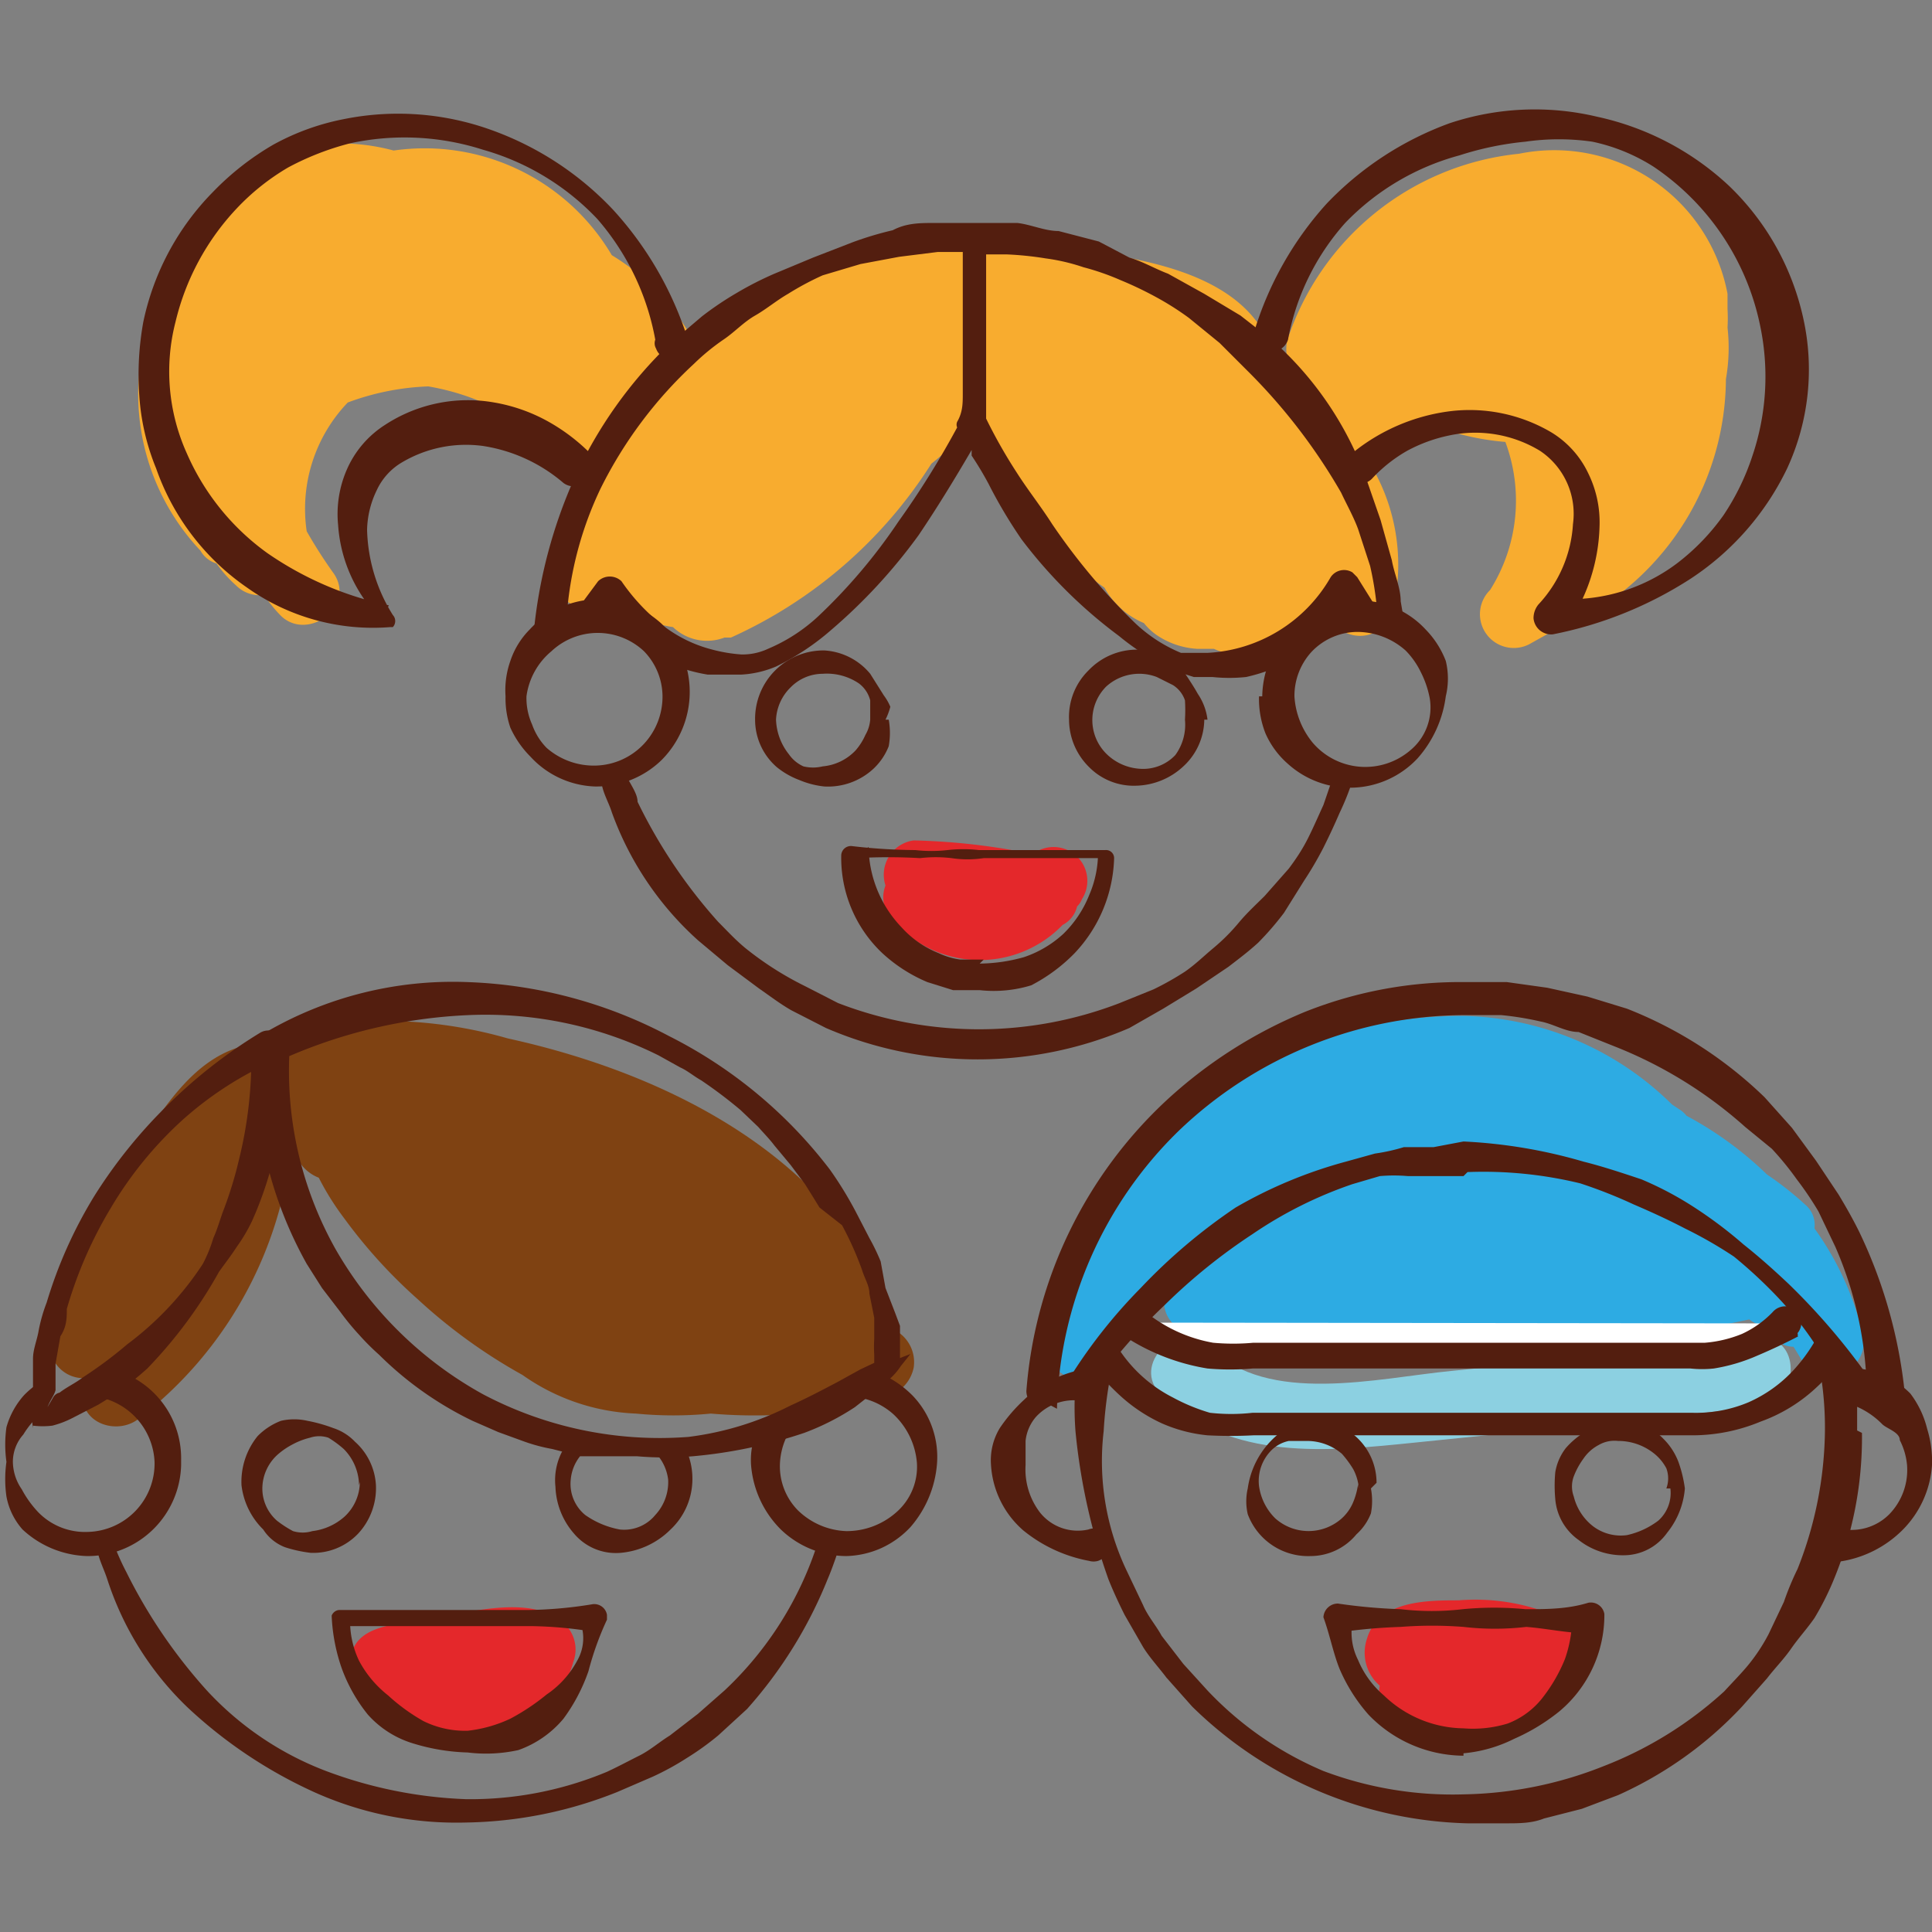 <?xml version="1.0" encoding="UTF-8"?> <svg xmlns="http://www.w3.org/2000/svg" id="Слой_1" data-name="Слой 1" viewBox="0 0 24 24"><rect x="0" y="0" width="24" height="24" fill="#808080" stroke="none"/> <defs> <style>.cls-1{fill:#f8ac2f;}.cls-2{fill:#7f4212;}.cls-3{fill:#2dabe3;}.cls-4{fill:#8cd0e1;}.cls-5{fill:#e4282b;}.cls-6{fill:#531e0f;}.cls-7{fill:#fff;}</style> </defs> <path class="cls-1" d="M21.46,4.07a2,2,0,0,0,0-.23c0-.06,0-.13,0-.19a2.19,2.19,0,0,0-2.59-1.74,3.39,3.39,0,0,0-2.88,2.32.5.5,0,0,0,0,.21.43.43,0,0,0-.16,0h0c-.26-.93-1.34-1.17-2.18-1.3l-.42-.05A.24.24,0,0,0,13.06,3a3.16,3.16,0,0,0-2.46.25l-.06,0a.41.41,0,0,0-.44,0A5.09,5.09,0,0,0,8.67,4.34,2.82,2.82,0,0,0,7.6,3.17a2.7,2.7,0,0,0-2.71-1.3A2.59,2.59,0,0,0,4,1.79a2.22,2.22,0,0,0-1.7,1.42,1.81,1.81,0,0,0-.18.23,2.83,2.83,0,0,0,.37,3.4A.34.34,0,0,0,2.69,7a1.55,1.55,0,0,0,.24.27.41.41,0,0,0,.35.12,1.71,1.71,0,0,0,.21.26c.33.32.93-.11.66-.52a6,6,0,0,1-.34-.53A1.91,1.91,0,0,1,4.32,5a3.18,3.18,0,0,1,1-.2A3,3,0,0,1,6,5a2.89,2.89,0,0,1,1,.67,2,2,0,0,1,.07.26.32.32,0,0,0,.13.21v0a.43.43,0,0,1,0,.07.43.43,0,0,0-.07.16l0,.06A1.52,1.52,0,0,0,6.83,7c-.07.37.4.75.7.4l.06-.06a1.18,1.18,0,0,0,.77.45A.61.61,0,0,0,9,7.92l.08,0a5.74,5.74,0,0,0,2.49-2.16,3.89,3.89,0,0,0,.47-.44,2.65,2.65,0,0,0,.76,1,3.79,3.79,0,0,0,.3.4,2.85,2.85,0,0,0,.62.58,1,1,0,0,0,.49.44.75.75,0,0,0,.16.15,1,1,0,0,0,.5.17l.21,0a.59.59,0,0,0,.68-.12s0,0,0,0a1.66,1.66,0,0,0,.43-.14,1.61,1.61,0,0,0,.3-.21.42.42,0,0,0,.81,0A2.42,2.42,0,0,0,17,5.73l.52-.4.24-.06a3.31,3.31,0,0,0,.94.22,2.08,2.08,0,0,1-.19,1.84.42.42,0,0,0,.51.66l.5-.28.08,0a3.4,3.4,0,0,0,1.84-3A2.25,2.25,0,0,0,21.46,4.07Z"></path> <path class="cls-2" d="M11.16,16.55a.43.43,0,0,1,0-.05c-.68-2.06-2.8-3.15-4.85-3.6a5.64,5.64,0,0,0-1.24-.21.42.42,0,0,0-.2,0,3,3,0,0,0-1.13.19.45.45,0,0,0-.29.31h0A.41.41,0,0,0,3,13c-.64.18-1,.83-1.37,1.36a7.62,7.62,0,0,0-1,2.24.42.42,0,0,0,.39.52c0,.07,0,.13,0,.2,0,.39.47.51.72.29a4.93,4.93,0,0,0,1.87-3.28l.12.12a.5.5,0,0,0,.23.18,3.36,3.36,0,0,0,.32.51,6.34,6.34,0,0,0,.91,1,6.73,6.73,0,0,0,1.3.94,2.62,2.62,0,0,0,1.41.48,4.82,4.82,0,0,0,.93,0,6.47,6.47,0,0,0,1.64-.07.34.34,0,0,0,.25-.18.42.42,0,0,0,.39,0,.47.47,0,0,0,.24-.32A.45.45,0,0,0,11.16,16.55Z"></path> <path class="cls-3" d="M23.13,16.53a3.69,3.69,0,0,0-.59-1.27.33.33,0,0,0-.12-.3,4,4,0,0,0-.47-.37,4.43,4.43,0,0,0-1-.73.34.34,0,0,0-.09-.08l-.09-.06a3.8,3.8,0,0,0-2.59-1.1,5.79,5.79,0,0,0-4.74,2.45.36.36,0,0,0,0,.46,7.92,7.92,0,0,0-.46.67.39.39,0,0,0-.05.34.37.37,0,0,0,.08.22.43.43,0,0,0,.79.18,7,7,0,0,1,.47-.8.65.65,0,0,0,.2-.05.38.38,0,0,0,.12.37c.45.47,1.3.36,1.91.31a18.42,18.42,0,0,0,5.23-.38.32.32,0,0,0,.25.07.08.08,0,0,0,0,.05.32.32,0,0,0,.3.22l.08.13A.42.42,0,0,0,23.13,16.53Z"></path> <path class="cls-4" d="M21.84,16.63c-1.27.15-2.54.27-3.81.4-.92.09-2.28.43-3-.29-.39-.38-1,.22-.6.59.86.83,2.07.7,3.15.59,1.43-.15,2.86-.28,4.29-.45C22.37,17.41,22.38,16.56,21.84,16.63Z"></path> <path class="cls-5" d="M12.83,10.61a8.08,8.08,0,0,0-1.48-.17A.43.43,0,0,0,11,11a.4.4,0,0,0,.08.42,1.43,1.43,0,0,0,2.12.07.35.35,0,0,0,.18-.23.24.24,0,0,0,.06-.09A.42.42,0,0,0,12.83,10.61Z"></path> <path class="cls-5" d="M6.93,20.11c-.4-.28-1.12-.08-1.57,0s-1.09.05-1,.68c.06.41.58.7,1,.78a1.57,1.57,0,0,0,1.26-.26l0,0a1.09,1.09,0,0,0,.5-.66A.44.44,0,0,0,6.93,20.11Z"></path> <path class="cls-5" d="M19.34,20.08a2.56,2.56,0,0,0-1.22-.2c-.39,0-1,0-1.14.48a.54.54,0,0,0,.16.58.54.54,0,0,0,.13.46c.27.33.85.3,1.22.23a1.68,1.68,0,0,0,1.1-.6A.67.67,0,0,0,19.34,20.08Z"></path> <path class="cls-6" d="M23.07,17.77c0-.11,0-.23,0-.34a1,1,0,0,1-.29-.42c-.08-.18-.15-.49-.33-.62a4.22,4.22,0,0,1,.22,1.39,4.78,4.78,0,0,1-.34,1.71,3.56,3.56,0,0,0-.17.41l-.19.4a2.26,2.26,0,0,1-.25.38c-.09.11-.2.22-.3.33a4.77,4.77,0,0,1-1.5.93,4.9,4.9,0,0,1-1.73.35A4.55,4.55,0,0,1,16.44,22,4.26,4.26,0,0,1,15,21l-.3-.33-.27-.35c-.07-.13-.17-.24-.23-.38L14,19.52a3.17,3.17,0,0,1-.29-1.74,5.43,5.43,0,0,1,.17-1.07,2.13,2.13,0,0,0-.52.47,4,4,0,0,0,0,.6,7.67,7.67,0,0,0,.41,1.84c.06.15.13.3.2.44l.23.4c.08.13.2.26.29.38l.32.36a5.06,5.06,0,0,0,3.42,1.45l.48,0c.16,0,.32,0,.47-.06l.47-.12.45-.17a4.78,4.78,0,0,0,1.54-1.1l.31-.35c.1-.13.21-.24.3-.37s.2-.25.29-.38a3.48,3.48,0,0,0,.22-.43,4.62,4.62,0,0,0,.37-1.87Z"></path> <path class="cls-6" d="M20.7,18.49a.36.36,0,0,0,0-.25.58.58,0,0,0-.16-.19.71.71,0,0,0-.44-.15.39.39,0,0,0-.24.05.52.52,0,0,0-.19.17.94.94,0,0,0-.12.22.36.36,0,0,0,0,.25.67.67,0,0,0,.24.37.57.57,0,0,0,.42.11,1,1,0,0,0,.39-.18.46.46,0,0,0,.15-.4Zm.23,0a1,1,0,0,1-.22.55.66.66,0,0,1-.53.28.89.89,0,0,1-.57-.19.69.69,0,0,1-.29-.51,1.82,1.82,0,0,1,0-.33.67.67,0,0,1,.13-.3,1,1,0,0,1,.58-.33.71.71,0,0,1,.63.21.81.81,0,0,1,.19.29A1.59,1.59,0,0,1,20.93,18.49Z"></path> <path class="cls-6" d="M16.88,18.49a.61.61,0,0,0-.07-.24,1.33,1.33,0,0,0-.14-.19.67.67,0,0,0-.43-.16l-.23,0a.43.43,0,0,0-.21.11.54.54,0,0,0-.16.45.7.7,0,0,0,.2.4.62.62,0,0,0,.83,0,.56.56,0,0,0,.14-.2.9.9,0,0,0,.06-.22Zm.15,0a.82.82,0,0,1,0,.31.68.68,0,0,1-.18.26.74.74,0,0,1-.57.27.8.8,0,0,1-.78-.52.71.71,0,0,1,0-.32,1.06,1.06,0,0,1,.5-.76.61.61,0,0,1,.32-.08.77.77,0,0,1,.78.77Z"></path> <path class="cls-6" d="M18.18,21.81A1.65,1.65,0,0,1,17,21.3a2.12,2.12,0,0,1-.36-.57c-.08-.2-.12-.42-.2-.64v0a.18.18,0,0,1,.18-.17h0a6.85,6.85,0,0,0,.78.07,3.3,3.3,0,0,0,.77,0,4.07,4.07,0,0,1,.78,0c.26,0,.52,0,.78-.08a.17.17,0,0,1,.2.14h0v0a1.56,1.56,0,0,1-.56,1.21,2.46,2.46,0,0,1-.56.34,1.75,1.75,0,0,1-.63.18Zm0-.34a1.48,1.48,0,0,0,.55-.06,1,1,0,0,0,.44-.33,2,2,0,0,0,.27-.47,1.58,1.58,0,0,0,.09-.52l.21.2c-.26,0-.52-.06-.78-.08a3.39,3.39,0,0,1-.78,0,5.08,5.08,0,0,0-.78,0,6.85,6.85,0,0,0-.78.07l.2-.21a.75.75,0,0,0,.05.55,1.16,1.16,0,0,0,.32.44A1.45,1.45,0,0,0,18.18,21.47Z"></path> <path class="cls-6" d="M13.48,17.41a.64.64,0,0,0-.61.19.54.54,0,0,0-.13.3c0,.1,0,.2,0,.3a.88.88,0,0,0,.18.59.6.6,0,0,0,.6.21.2.2,0,0,1,.26.12h0a.22.22,0,0,1-.14.27.2.2,0,0,1-.11,0h0a1.82,1.82,0,0,1-.82-.38,1.17,1.17,0,0,1-.4-.82.77.77,0,0,1,.11-.45,2,2,0,0,1,.3-.35,1.44,1.44,0,0,1,.8-.39h0a.2.2,0,0,1,.24.17.2.2,0,0,1-.17.23A.11.11,0,0,1,13.48,17.41Z"></path> <path class="cls-6" d="M22.84,17a1.08,1.08,0,0,1,.89.31,1.19,1.19,0,0,1,.21.44,1.36,1.36,0,0,1,.06.45,1.26,1.26,0,0,1-.36.8,1.39,1.39,0,0,1-.8.4h0a.2.2,0,0,1-.23-.17.21.21,0,0,1,.17-.24h.08a.66.66,0,0,0,.61-.18.79.79,0,0,0,.22-.61.85.85,0,0,0-.09-.31c0-.1-.16-.14-.22-.2a1,1,0,0,0-.52-.28h0a.21.21,0,0,1-.16-.24h0A.23.23,0,0,1,22.84,17Z"></path> <path class="cls-6" d="M22.6,16.56a2.1,2.1,0,0,1-.32.46,1.69,1.69,0,0,1-.56.4,1.68,1.68,0,0,1-.7.13H18.84l-2.19,0H15.56a2.36,2.36,0,0,1-.53,0,2.34,2.34,0,0,1-.46-.19,1.75,1.75,0,0,1-.72-.68h0a1.65,1.65,0,0,1-.22.36,3.11,3.11,0,0,0,.31.32,2,2,0,0,0,.49.32,1.85,1.85,0,0,0,.57.15,5.44,5.44,0,0,0,.57,0h1.09l2.19,0,1.09,0h.55l.54,0a2.21,2.21,0,0,0,.84-.17,2,2,0,0,0,.7-.43,1.75,1.75,0,0,0,.28-.33A.91.91,0,0,1,22.6,16.56Z"></path> <path class="cls-6" d="M18.18,14.61h-.52l-.17,0a2,2,0,0,0-.35,0l-.34.1a5.14,5.14,0,0,0-1.24.62,7.12,7.12,0,0,0-1.09.88,7,7,0,0,0-.91,1.05l0,.06a.09.09,0,0,1-.11,0,.27.27,0,0,0-.2,0,.54.54,0,0,0-.18.11.19.19,0,0,1-.26,0,.22.22,0,0,1-.06-.15v0a5.5,5.5,0,0,1,1.75-3.62,5.79,5.79,0,0,1,1.71-1.09,5.21,5.21,0,0,1,2-.37l.51,0,.5.07.5.11.49.15a5.17,5.17,0,0,1,1.71,1.1l.34.38.3.41.28.42c.09.15.17.29.25.45a6.06,6.06,0,0,1,.57,2,.2.2,0,0,1-.17.2.16.16,0,0,1-.1,0l-.05,0-.16-.08a.55.55,0,0,0-.17-.05.21.21,0,0,1-.15-.1,4.26,4.26,0,0,0-.8-1.17,5.91,5.91,0,0,0-.52-.48,5.32,5.32,0,0,0-.61-.35c-.21-.11-.43-.21-.64-.3a6,6,0,0,0-.66-.26,5.09,5.09,0,0,0-1.4-.14Zm0-.43a6.36,6.36,0,0,1,1.49.25c.24.06.48.14.72.22a4.17,4.17,0,0,1,.66.35,5.41,5.41,0,0,1,.61.46c.19.15.38.32.56.49a8.23,8.23,0,0,1,1,1.17L23,17a.77.77,0,0,1,.26.07,1.34,1.34,0,0,1,.24.12l-.31.18a4.66,4.66,0,0,0-.39-1.88l-.21-.44a4,4,0,0,0-.27-.4,3.68,3.68,0,0,0-.31-.38L21.68,14a5.41,5.41,0,0,0-1.62-1l-.45-.18c-.16,0-.31-.1-.47-.13a3.85,3.85,0,0,0-.49-.08l-.48,0a5.16,5.16,0,0,0-3.53,1.44,5,5,0,0,0-1.51,3.45l-.32-.17.28-.13c.09,0,.2,0,.29-.08l-.15.09A6.47,6.47,0,0,1,14.17,16,7,7,0,0,1,15.35,15a5.67,5.67,0,0,1,1.37-.57l.36-.1a2.33,2.33,0,0,0,.36-.08l.18,0,.19,0Z"></path> <path class="cls-7" d="M22.21,16.44a1.9,1.9,0,0,1-1.19.4H15.35a1.9,1.9,0,0,1-.58-.09,2.23,2.23,0,0,1-.68-.32"></path> <path class="cls-6" d="M22.34,16.6q-.25.13-.51.24a2.21,2.21,0,0,1-.54.16A1.37,1.37,0,0,1,21,17H19.19l-1,0h-.52l-.51,0H15.56A3.25,3.25,0,0,1,15,17a2.66,2.66,0,0,1-1-.38.19.19,0,0,1-.06-.27.19.19,0,0,1,.27-.07h0a1.84,1.84,0,0,0,.86.4,2.74,2.74,0,0,0,.5,0h.51c.35,0,.69,0,1,0l.52,0h.52l1,0h2.06a1.54,1.54,0,0,0,.46-.11,1.26,1.26,0,0,0,.38-.27.2.2,0,1,1,.31.26.12.12,0,0,1,0,.05Z"></path> <path class="cls-6" d="M1.61,17.09h0a3,3,0,0,1-.51.25.86.86,0,0,1,.82.82h0a.85.85,0,0,1-.83.87.81.81,0,0,1-.62-.25,1.31,1.31,0,0,1-.2-.28.61.61,0,0,1-.11-.35.51.51,0,0,1,.13-.33,1.09,1.09,0,0,1,.22-.26h0a.12.12,0,0,1,0-.1v-.3a1.2,1.2,0,0,0-.21.17,1,1,0,0,0-.22.4,1.55,1.55,0,0,0,0,.43,1.53,1.53,0,0,0,0,.43A.85.85,0,0,0,.28,19a1.23,1.23,0,0,0,.8.33,1.16,1.16,0,0,0,1.17-1.13v-.07A1.14,1.14,0,0,0,1.61,17.09Z"></path> <path class="cls-6" d="M11.34,17.34a1.25,1.25,0,0,0-.39-.27,1.35,1.35,0,0,1-.36.28.87.87,0,0,1,.51.22.93.93,0,0,1,.29.6.75.75,0,0,1-.26.62.93.93,0,0,1-.62.23.91.91,0,0,1-.6-.26.78.78,0,0,1-.22-.6.86.86,0,0,1,.13-.4.79.79,0,0,1-.37.07l-.07,0a.92.92,0,0,0-.05.37A1.27,1.27,0,0,0,9.7,19a1.18,1.18,0,0,0,.81.33,1.13,1.13,0,0,0,.44-.1,1.14,1.14,0,0,0,.36-.26,1.36,1.36,0,0,0,.33-.79A1.1,1.1,0,0,0,11.34,17.34Z"></path> <path class="cls-6" d="M10.21,19.16l-.05,0A4.31,4.31,0,0,1,9,21l-.33.29-.35.27c-.13.08-.24.18-.38.25s-.27.14-.4.2a4.4,4.4,0,0,1-1.75.34A5.5,5.5,0,0,1,4.05,22a3.9,3.9,0,0,1-1.48-1,6.5,6.5,0,0,1-1-1.47,3,3,0,0,1-.16-.36.39.39,0,0,1-.21,0h0c0,.15.08.29.13.44a3.84,3.84,0,0,0,1,1.6,5.81,5.81,0,0,0,1.59,1.06,4.31,4.31,0,0,0,1.87.37,5.25,5.25,0,0,0,1.88-.38l.44-.19a3.42,3.42,0,0,0,.42-.23,3.48,3.48,0,0,0,.39-.28l.36-.33a5.49,5.49,0,0,0,1-1.61c.06-.14.11-.29.16-.44A.65.65,0,0,1,10.21,19.16Z"></path> <path class="cls-6" d="M8.09,18l0,0a.58.58,0,0,1,.21.38h0a.6.6,0,0,1-.16.44.5.5,0,0,1-.44.18,1.09,1.09,0,0,1-.43-.18.5.5,0,0,1-.18-.44.54.54,0,0,1,.22-.39h0A.75.75,0,0,1,7,18a.77.77,0,0,0-.1.47.93.93,0,0,0,.23.58.68.68,0,0,0,.58.24A1,1,0,0,0,8.33,19a.86.86,0,0,0,.27-.58A.88.88,0,0,0,8.52,18Z"></path> <path class="cls-6" d="M4.46,18.45A.65.65,0,0,0,4.27,18a1.33,1.33,0,0,0-.19-.14.36.36,0,0,0-.23,0,.9.9,0,0,0-.21.08.94.94,0,0,0-.18.12.57.57,0,0,0-.2.4.53.53,0,0,0,.18.43,1.37,1.37,0,0,0,.2.13.41.41,0,0,0,.24,0,.73.73,0,0,0,.4-.18.59.59,0,0,0,.19-.43Zm.21,0a.83.83,0,0,1-.22.6.77.77,0,0,1-.59.24,1.65,1.65,0,0,1-.32-.07A.56.56,0,0,1,3.27,19,.92.92,0,0,1,3,18.45a.9.9,0,0,1,.2-.61.81.81,0,0,1,.29-.19.73.73,0,0,1,.33,0,1.92,1.92,0,0,1,.32.09.65.65,0,0,1,.27.17A.78.78,0,0,1,4.67,18.45Z"></path> <path class="cls-6" d="M11.31,16.82l-.12.15a.8.8,0,0,1-.15.17l-.14.12-.28.22a3.11,3.11,0,0,1-.63.32,6,6,0,0,1-1.38.29,4.06,4.06,0,0,1-.7,0H7.56l-.35,0L6.86,18a2.14,2.14,0,0,1-.34-.09l-.33-.12-.32-.14a4.28,4.28,0,0,1-1.16-.82,3,3,0,0,1-.25-.25,3.11,3.11,0,0,1-.23-.28L4,16l-.19-.3A5,5,0,0,1,3.18,13a.25.25,0,0,1,.11-.17,4.62,4.62,0,0,1,2.52-.63,5.76,5.76,0,0,1,2.5.67,5.78,5.78,0,0,1,2,1.66,4.65,4.65,0,0,1,.34.56l.15.29a2.59,2.59,0,0,1,.14.29L11,16l.12.31.06.16c0,.06,0,.13,0,.2s0,.13,0,.2Zm-.45.11,0-.1a1.77,1.77,0,0,1,0-.2v-.11l0-.15-.06-.3c0-.1-.06-.19-.09-.29a4,4,0,0,0-.25-.56L10.18,15l-.08-.13L10,14.71l-.18-.24-.2-.24c-.06-.08-.13-.15-.2-.23l-.22-.21a5.72,5.72,0,0,0-.49-.37c-.09-.05-.17-.12-.26-.16l-.27-.15a4.83,4.83,0,0,0-2.36-.5,6.32,6.32,0,0,0-2.34.56L3.6,13a4.52,4.52,0,0,0,.57,2.52A4.76,4.76,0,0,0,6,17.32a4.7,4.7,0,0,0,2.55.53,3.82,3.82,0,0,0,1.27-.39c.2-.09.39-.19.58-.29l.29-.16Z"></path> <path class="cls-6" d="M5.81,21.77a2.54,2.54,0,0,1-.67-.11,1.23,1.23,0,0,1-.57-.36,2,2,0,0,1-.33-.59,2.27,2.27,0,0,1-.12-.64A.11.11,0,0,1,4.21,20h0c.52,0,1,0,1.57,0h.78a5.27,5.27,0,0,0,.79-.07.16.16,0,0,1,.19.13h0v.06a3.77,3.77,0,0,0-.23.64,2.22,2.22,0,0,1-.31.59,1.29,1.29,0,0,1-.56.39A1.86,1.86,0,0,1,5.81,21.77Zm0-.27a1.68,1.68,0,0,0,.53-.15,2.71,2.71,0,0,0,.45-.3,1.18,1.18,0,0,0,.38-.42.56.56,0,0,0,0-.56l.2.2a5.14,5.14,0,0,0-.78-.07H5.8c-.52,0-1,0-1.57,0l.12-.12a1.15,1.15,0,0,0,.11.55,1.36,1.36,0,0,0,.36.43,2.36,2.36,0,0,0,.44.32A1.17,1.17,0,0,0,5.81,21.5Z"></path> <path class="cls-6" d="M.41,17.74a1.6,1.6,0,0,1,0-.49l0-.37c0-.12.05-.23.07-.35a2,2,0,0,1,.1-.35,5.6,5.6,0,0,1,.59-1.32,6.18,6.18,0,0,1,.91-1.13,6.26,6.26,0,0,1,1.15-.9.2.2,0,0,1,.27.06l0,.08v0a4.17,4.17,0,0,1-.12,1.49,4.61,4.61,0,0,1-.25.71,2.07,2.07,0,0,1-.19.32c-.07.11-.15.21-.22.31A5.73,5.73,0,0,1,1.83,17a3.84,3.84,0,0,1-.61.45l-.33.17a1.17,1.17,0,0,1-.24.09,1,1,0,0,1-.24,0Zm.18-.26.07-.12a.12.12,0,0,1,.08-.06c.09-.07.2-.12.29-.19a5.23,5.23,0,0,0,.55-.41,3.93,3.93,0,0,0,.94-1,1.79,1.79,0,0,0,.13-.32c.05-.11.08-.22.12-.33a4.88,4.88,0,0,0,.2-.65A5.21,5.21,0,0,0,3.12,13l.3.17a4.35,4.35,0,0,0-1.15.74A4.73,4.73,0,0,0,1.38,15a5.24,5.24,0,0,0-.55,1.26c0,.11,0,.22-.08.34l-.06.34,0,.33C.67,17.34.63,17.38.59,17.48Z"></path> <path class="cls-6" d="M15.58,4.12a4.18,4.18,0,0,1,.9-1.59,4,4,0,0,1,1.53-1,3.35,3.35,0,0,1,1.83-.08,3.47,3.47,0,0,1,1.64.86,3.24,3.24,0,0,1,.92,1.64,2.93,2.93,0,0,1-.2,1.87A3.4,3.4,0,0,1,21,7.19a4.89,4.89,0,0,1-1.71.69h0a.22.22,0,0,1-.24-.2h0a.27.27,0,0,1,.06-.17,1.6,1.6,0,0,0,.43-1,.94.94,0,0,0-.41-.91A1.55,1.55,0,0,0,18,5.41a1.91,1.91,0,0,0-.52.19,1.83,1.83,0,0,0-.44.35.21.21,0,0,1-.29,0,.19.19,0,0,1,0-.28l0,0A2.4,2.4,0,0,1,18,5.11a2,2,0,0,1,1.27.26,1.19,1.19,0,0,1,.46.51,1.38,1.38,0,0,1,.14.66,2.29,2.29,0,0,1-.42,1.26l-.19-.37A2.21,2.21,0,0,0,20.83,7a2.75,2.75,0,0,0,.58-.6,3,3,0,0,0,.36-.74,3.07,3.07,0,0,0,.1-1.59,3.14,3.14,0,0,0-1.33-2,2.3,2.3,0,0,0-.76-.31,2.91,2.91,0,0,0-.83,0,3.86,3.86,0,0,0-.82.17,3.08,3.08,0,0,0-1.42.84A3,3,0,0,0,16,4.22a.21.21,0,0,1-.41-.07A0,0,0,0,1,15.58,4.12Z"></path> <path class="cls-6" d="M6.28,8.65a1.09,1.09,0,0,1,.06-.44,1,1,0,0,1,.24-.39,1.16,1.16,0,0,1,1.64-.07l0,0a1.2,1.2,0,0,1,0,1.69,1.16,1.16,0,0,1-.83.33,1.14,1.14,0,0,1-.8-.37,1.23,1.23,0,0,1-.25-.36A1.12,1.12,0,0,1,6.28,8.65Zm.26,0A.8.8,0,0,0,6.61,9a.79.79,0,0,0,.18.29.89.89,0,0,0,.62.22A.85.85,0,0,0,8,9.24a.86.86,0,0,0,.23-.59A.81.81,0,0,0,8,8.09a.84.84,0,0,0-1.15,0A.88.88,0,0,0,6.54,8.65Z"></path> <path class="cls-6" d="M15.68,8.65a1.21,1.21,0,0,1,1.2-1.19,1.12,1.12,0,0,1,.83.36,1.14,1.14,0,0,1,.25.39.93.93,0,0,1,0,.44,1.44,1.44,0,0,1-.35.77A1.15,1.15,0,0,1,16,9.49a1.08,1.08,0,0,1-.28-.38,1.17,1.17,0,0,1-.08-.46Zm.4,0a1,1,0,0,0,.23.58.86.86,0,0,0,1.21.09l0,0a.69.69,0,0,0,.24-.65,1.21,1.21,0,0,0-.11-.32,1,1,0,0,0-.19-.27.91.91,0,0,0-.59-.23.79.79,0,0,0-.58.25A.81.81,0,0,0,16.08,8.65Z"></path> <path class="cls-6" d="M16.61,9.65h-.05l-.12.35c-.06.13-.12.27-.19.41s-.15.26-.24.38l-.3.34c-.11.11-.22.21-.32.33s-.2.22-.32.32-.22.2-.35.29a3.61,3.61,0,0,1-.39.22l-.42.17a4.86,4.86,0,0,1-3.5,0L10,12.25a4,4,0,0,1-.75-.48c-.13-.11-.22-.21-.33-.32a6.44,6.44,0,0,1-1-1.49c0-.12-.12-.25-.16-.38a1,1,0,0,1-.29.1c0,.14.09.28.13.41a3.93,3.93,0,0,0,1.07,1.59l.37.31.39.29c.13.09.26.19.4.27l.43.22a4.75,4.75,0,0,0,3.77,0l.42-.24.41-.25.4-.27c.13-.1.25-.19.37-.3a3.68,3.68,0,0,0,.32-.37l.25-.4a4.36,4.36,0,0,0,.24-.41c.07-.14.14-.29.2-.43a3.2,3.2,0,0,0,.17-.43Z"></path> <path class="cls-6" d="M14.72,8.94a1.94,1.94,0,0,0,0-.24.36.36,0,0,0-.15-.19l-.2-.1a.61.61,0,0,0-.63.12.59.59,0,0,0,0,.83h0a.65.65,0,0,0,.42.19.55.55,0,0,0,.44-.17A.64.64,0,0,0,14.72,8.94Zm.24,0a.8.8,0,0,1-.26.58.89.89,0,0,1-.58.24.78.78,0,0,1-.59-.23.83.83,0,0,1-.25-.59.81.81,0,0,1,.24-.61.83.83,0,0,1,.61-.26.66.66,0,0,1,.58.28c.06.09.12.18.17.27A.72.72,0,0,1,15,8.94Z"></path> <path class="cls-6" d="M10.81,8.94s0-.08,0-.12V8.7a.38.38,0,0,0-.14-.21.71.71,0,0,0-.45-.12.56.56,0,0,0-.4.17.6.6,0,0,0-.18.4.73.73,0,0,0,.16.43.44.44,0,0,0,.18.15.5.5,0,0,0,.24,0,.64.64,0,0,0,.41-.2.76.76,0,0,0,.12-.19A.44.44,0,0,0,10.81,8.94Zm.23,0a.93.93,0,0,1,0,.33.77.77,0,0,1-.19.28.83.83,0,0,1-.61.22,1.09,1.09,0,0,1-.31-.08,1,1,0,0,1-.28-.16.78.78,0,0,1-.27-.59.85.85,0,0,1,.86-.86.8.8,0,0,1,.57.29l.17.27a.64.64,0,0,1,.08.14A.86.86,0,0,1,11,8.94Z"></path> <path class="cls-6" d="M12.17,12.3l-.17,0-.16,0-.32-.1a1.92,1.92,0,0,1-.56-.36,1.63,1.63,0,0,1-.51-1.21v0a.12.12,0,0,1,.13-.12h0a7.13,7.13,0,0,0,.79.05,1.79,1.79,0,0,0,.4,0,1.71,1.71,0,0,1,.39,0c.26,0,.52,0,.79,0s.52,0,.78,0a.1.1,0,0,1,.11.1h0a1.79,1.79,0,0,1-.49,1.18,2.1,2.1,0,0,1-.54.4A1.59,1.59,0,0,1,12.17,12.3Zm0-.33a2.09,2.09,0,0,0,.55-.08,1.36,1.36,0,0,0,.49-.29,1.39,1.39,0,0,0,.32-.48,1.33,1.33,0,0,0,.11-.56l.1.1H13c-.26,0-.52,0-.78,0a1.35,1.35,0,0,1-.4,0,1.67,1.67,0,0,0-.39,0,7,7,0,0,0-.79,0l.15-.14a1.47,1.47,0,0,0,.41,1,1.23,1.23,0,0,0,.46.32.92.92,0,0,0,.27.08h.29Z"></path> <path class="cls-6" d="M16.79,7.57l.32,0h0l-.25-.4-.06-.06a.2.2,0,0,0-.27.06A1.87,1.87,0,0,1,15,8.11h-.16l-.17,0a1.86,1.86,0,0,1-.6-.4,7.89,7.89,0,0,1-1-1.2c-.14-.22-.3-.42-.44-.64a6.38,6.38,0,0,1-.38-.67c0-.07,0-.14,0-.21,0-.28,0-.57,0-.85s0-.57,0-.86c0,0,0-.08,0-.12h.25a4.07,4.07,0,0,1,.49.05,2.47,2.47,0,0,1,.47.11,3.11,3.11,0,0,1,.46.16,4.49,4.49,0,0,1,.44.21,3.54,3.54,0,0,1,.41.26l.38.31.34.34a7.17,7.17,0,0,1,1.17,1.52c.07.15.15.29.21.45l.15.46a4,4,0,0,1,.08.48v.15a.79.79,0,0,1,.36.16l-.06-.35c0-.17-.08-.34-.11-.51l-.14-.5-.17-.49a4.2,4.2,0,0,0-1.16-1.73l-.41-.32-.45-.27-.45-.25c-.16-.06-.31-.15-.48-.2L13.65,3l-.5-.13c-.17,0-.34-.08-.51-.1l-.52,0-.52,0c-.17,0-.34,0-.51.09a4.13,4.13,0,0,0-.5.15l-.49.19-.48.2a4.16,4.16,0,0,0-.47.24,4,4,0,0,0-.43.29l-.4.34A5.45,5.45,0,0,0,7.14,5.93a6.12,6.12,0,0,0-.51,1.93.29.29,0,0,1,.13-.08.57.57,0,0,1,.29-.24,4.41,4.41,0,0,1,.41-1.47A5.34,5.34,0,0,1,8.62,4.52,2.76,2.76,0,0,1,9,4.21c.13-.09.24-.21.38-.29s.27-.19.41-.27a3.55,3.55,0,0,1,.43-.23l.47-.14.48-.09.48-.06.31,0v0c0,.31,0,.62,0,.93s0,.56,0,.83c0,.12,0,.23-.07.35a.09.09,0,0,0,0,.07h0a10.88,10.88,0,0,1-.73,1.17,6.89,6.89,0,0,1-1,1.18,2.13,2.13,0,0,1-.62.4.75.75,0,0,1-.33.07,1.93,1.93,0,0,1-.36-.06,1.68,1.68,0,0,1-.64-.32,2.47,2.47,0,0,1-.49-.53l0,0h0a.21.21,0,0,0-.29,0l-.2.27a.34.34,0,0,1,.37.21A2.54,2.54,0,0,0,8,8.07a2,2,0,0,0,.79.31l.42,0a1.28,1.28,0,0,0,.43-.1,3.09,3.09,0,0,0,.68-.45,6.79,6.79,0,0,0,1.09-1.18c.23-.34.45-.7.66-1.06l0,.07a4.05,4.05,0,0,1,.21.35,6,6,0,0,0,.41.69A6,6,0,0,0,13.9,7.9a3.1,3.1,0,0,0,.71.44l.22.07.23,0a2,2,0,0,0,.42,0,2.25,2.25,0,0,0,1.18-.69A.14.14,0,0,1,16.79,7.57Z"></path> <path class="cls-6" d="M8.14,4.22a3.14,3.14,0,0,0-.72-1.5A3.12,3.12,0,0,0,6,1.86a3.19,3.19,0,0,0-1.65-.08,3.42,3.42,0,0,0-.77.3,2.87,2.87,0,0,0-.64.51A3.1,3.1,0,0,0,2.18,4a2.47,2.47,0,0,0,.14,1.63,3,3,0,0,0,1,1.24,4.15,4.15,0,0,0,1.51.65l-.09.18a1.83,1.83,0,0,1-.54-1.18,1.38,1.38,0,0,1,.11-.69,1.25,1.25,0,0,1,.47-.55A1.88,1.88,0,0,1,6.14,5a2.11,2.11,0,0,1,.64.22,2.36,2.36,0,0,1,.54.4.21.21,0,0,1,0,.29A.21.21,0,0,1,7,6a2,2,0,0,0-1-.46,1.56,1.56,0,0,0-1,.2.78.78,0,0,0-.32.35,1.18,1.18,0,0,0-.12.49,2.09,2.09,0,0,0,.32,1.06v0a.11.11,0,0,1,0,.15H4.85A2.7,2.7,0,0,1,3.07,7.3,3,3,0,0,1,1.94,5.82a2.87,2.87,0,0,1-.21-.91A3.69,3.69,0,0,1,1.78,4a3.25,3.25,0,0,1,.87-1.62,3.44,3.44,0,0,1,.74-.58,3,3,0,0,1,.88-.32,3.41,3.41,0,0,1,1.82.13,3.87,3.87,0,0,1,1.53,1,4.31,4.31,0,0,1,.92,1.59.2.2,0,0,1-.13.25.2.2,0,0,1-.26-.12A.13.13,0,0,1,8.14,4.22Z"></path> </svg> 